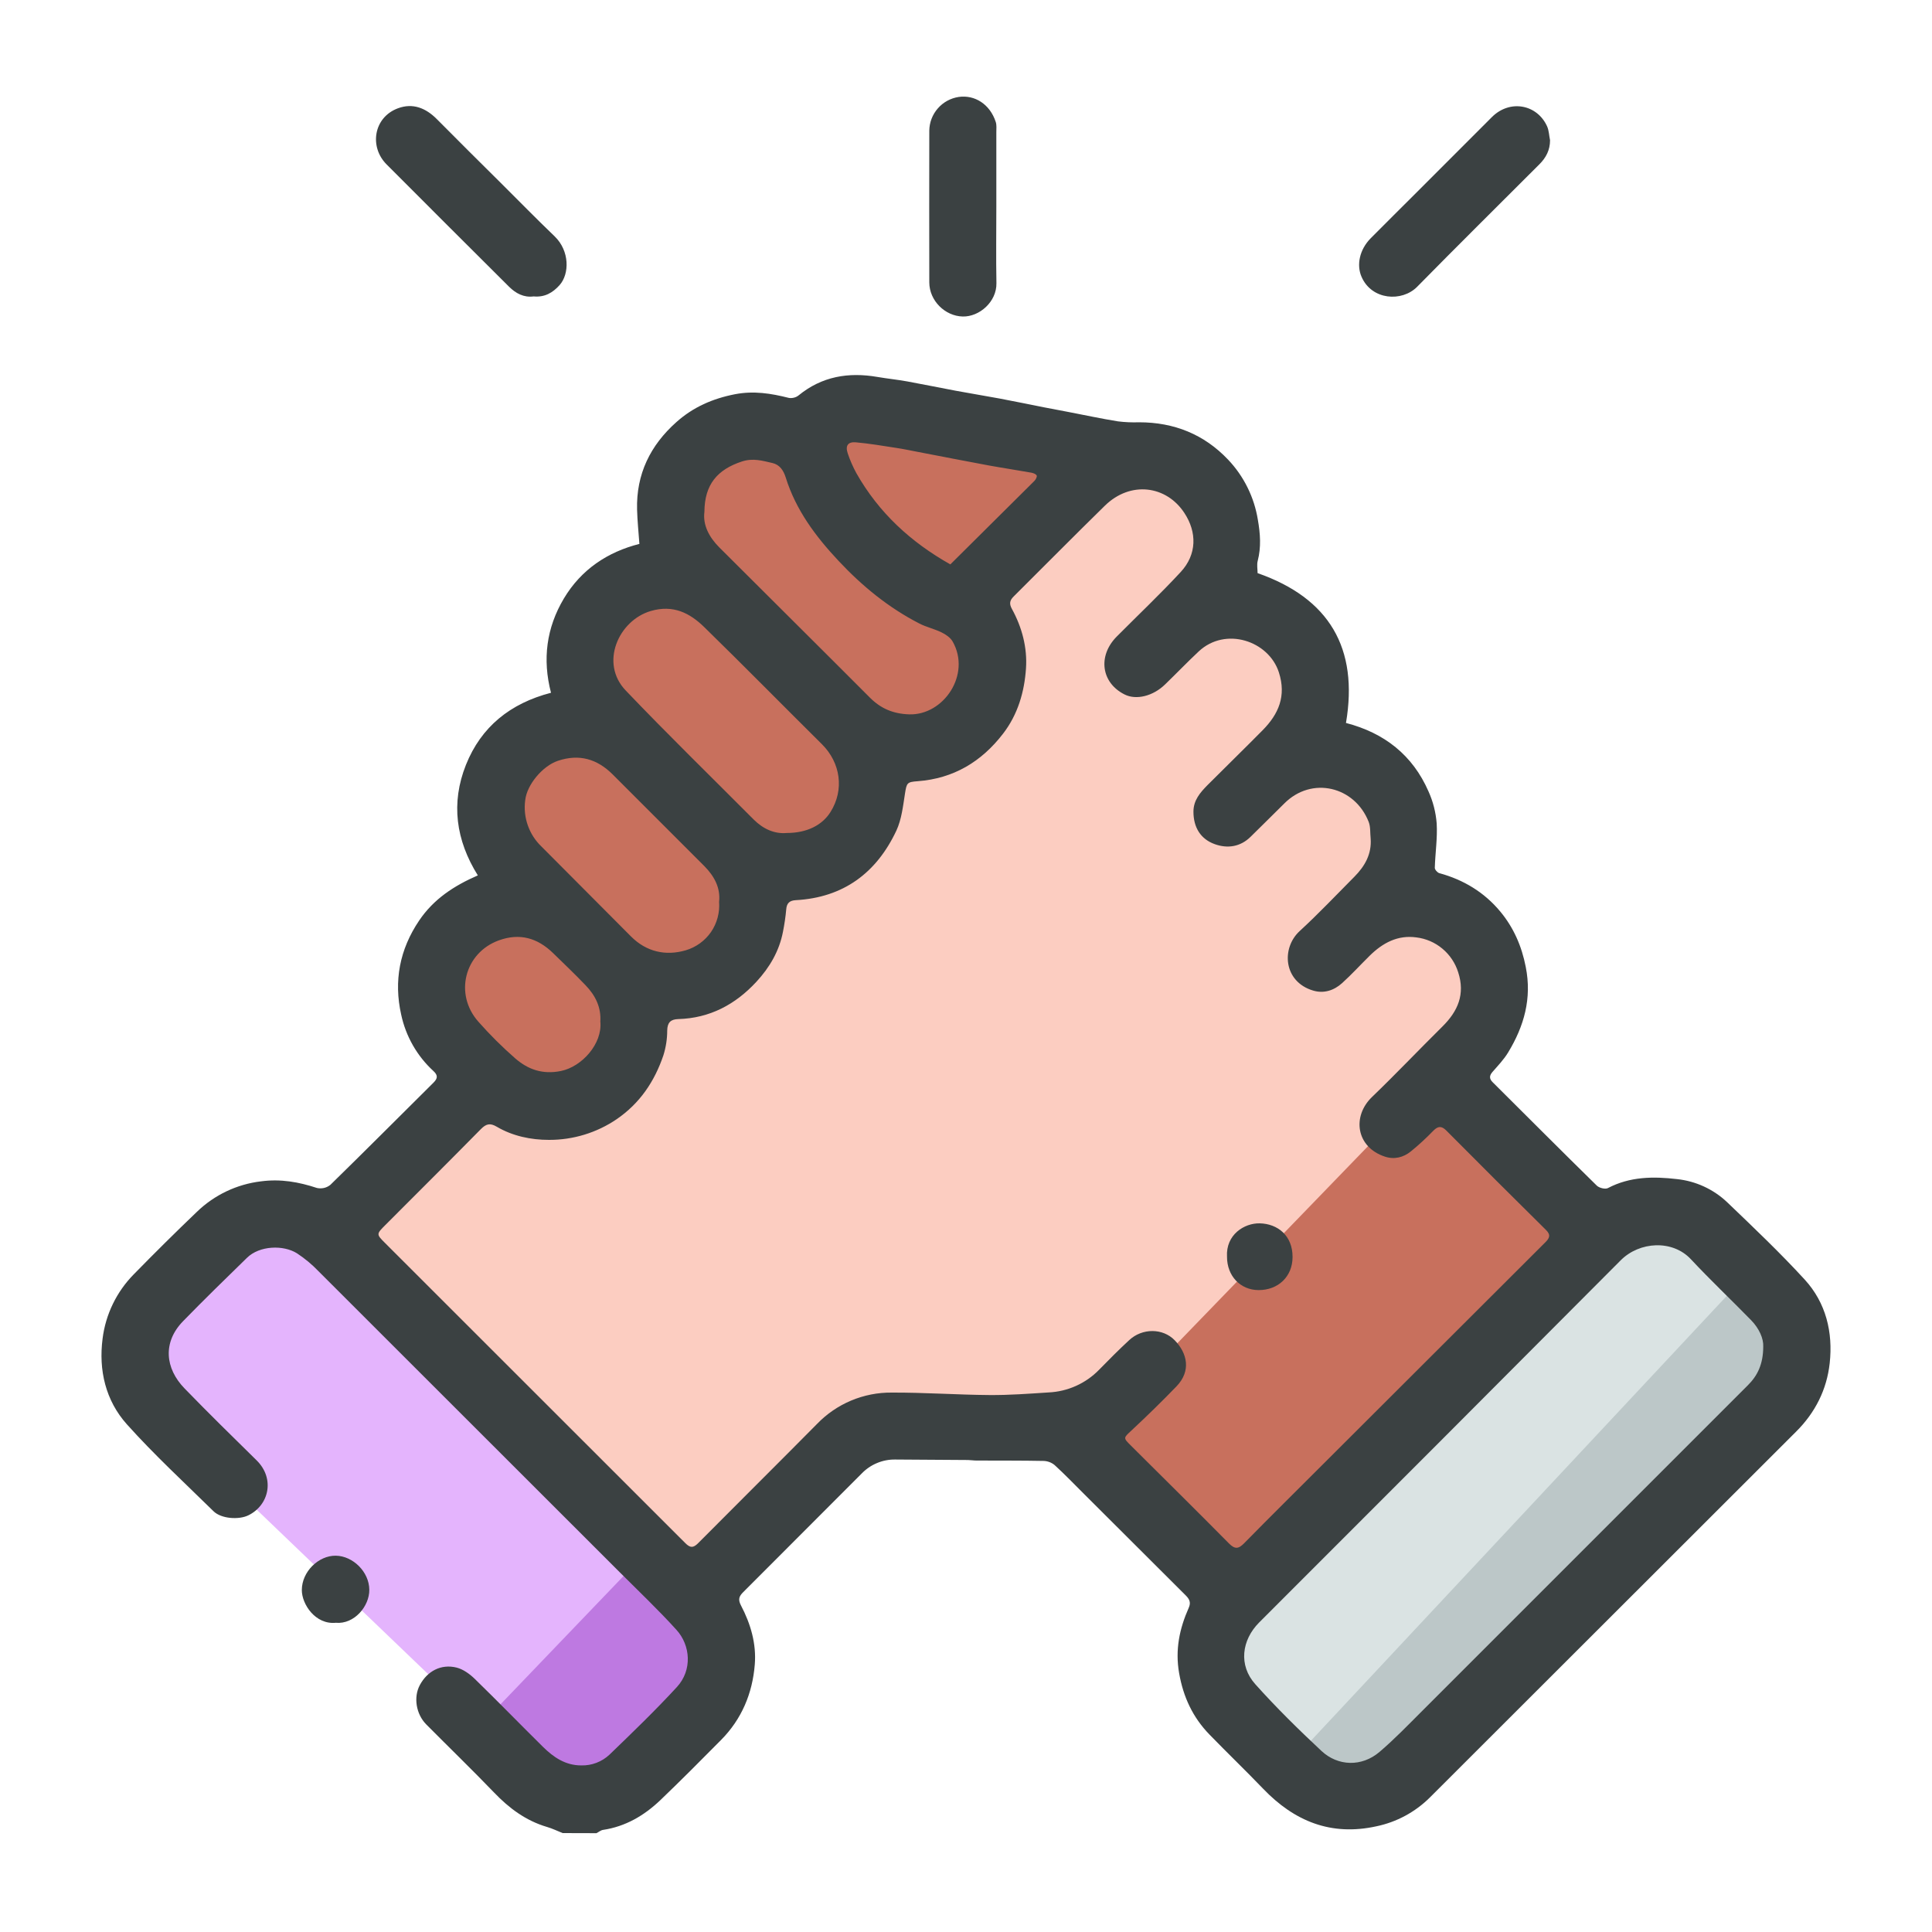 <?xml version="1.0" encoding="UTF-8"?> <svg xmlns="http://www.w3.org/2000/svg" width="40" height="40" viewBox="0 0 40 40" fill="none"><rect x="5.655" y="24.534" width="14.15" height="5.087" rx="1.579" transform="rotate(43.806 5.655 24.534)" fill="#E4B4FD"></rect><path d="M13.479 32.037L14.032 32.568C15.046 33.54 15.079 35.151 14.107 36.164C13.134 37.178 11.524 37.212 10.511 36.239L9.957 35.709L13.479 32.037Z" fill="#BE79E1"></path><rect x="24.52" y="34.526" width="14.15" height="5.087" rx="1.579" transform="rotate(-46.93 24.52 34.526)" fill="#DAE3E3"></rect><rect x="26.674" y="36.54" width="14.15" height="2.137" rx="0.702" transform="rotate(-46.93 26.674 36.54)" fill="#BCC7C8"></rect><path d="M17.07 8.666L22.391 9.484L20.345 12.671V14.718L18.006 15.215L17.567 17.232L15.667 17.934L15.053 20.273H13.065L12.509 22.553L9.937 22.114L8.767 20.273L10.492 18.401V15.829L12.509 14.718V12.671L14.117 11.589L14.614 9.046L17.07 8.666Z" fill="#C8705D"></path><rect x="22.304" y="29.498" width="10.732" height="5.087" rx="1.579" transform="rotate(-46.93 22.304 29.498)" fill="#C8705D"></rect><path d="M29.349 22.67L24.116 28.079L21.631 29.57H17.771L14.234 32.844L7.217 25.506L9.995 22.67L11.603 23.05L13.825 20.565L16.222 18.343L18.444 15.829L20.227 15.098V12.496L23.297 9.309L25.227 11.268L26.133 12.496L26.864 15.098L31.015 19.951L29.349 22.67Z" fill="#FCCDC1"></path><path d="M11.649 37.952C11.541 37.909 11.436 37.857 11.325 37.825C10.888 37.696 10.541 37.438 10.229 37.112C9.769 36.634 9.292 36.173 8.825 35.702C8.614 35.489 8.558 35.14 8.691 34.89C8.846 34.598 9.133 34.445 9.455 34.526C9.591 34.561 9.725 34.658 9.828 34.758C10.305 35.222 10.769 35.7 11.243 36.168C11.461 36.383 11.707 36.551 12.033 36.551C12.249 36.557 12.46 36.477 12.618 36.329C13.092 35.872 13.566 35.415 14.012 34.931C14.341 34.575 14.293 34.061 14.006 33.745C13.631 33.331 13.224 32.945 12.829 32.55C10.752 30.473 8.674 28.396 6.596 26.321C6.461 26.18 6.311 26.055 6.148 25.948C5.867 25.772 5.375 25.786 5.114 26.041C4.669 26.475 4.223 26.909 3.789 27.355C3.367 27.789 3.415 28.328 3.821 28.746C4.31 29.251 4.813 29.743 5.314 30.236C5.696 30.613 5.571 31.166 5.138 31.375C4.941 31.469 4.579 31.445 4.42 31.288C3.816 30.695 3.191 30.118 2.626 29.488C2.186 28.996 2.039 28.368 2.124 27.714C2.187 27.211 2.415 26.743 2.77 26.383C3.198 25.945 3.633 25.514 4.075 25.091C4.437 24.74 4.905 24.517 5.407 24.458C5.812 24.405 6.185 24.471 6.563 24.596C6.611 24.606 6.661 24.606 6.709 24.595C6.757 24.584 6.801 24.562 6.84 24.531C7.556 23.832 8.262 23.122 8.973 22.417C9.063 22.328 9.07 22.263 8.973 22.174C8.635 21.864 8.402 21.456 8.306 21.007C8.15 20.311 8.273 19.657 8.68 19.056C8.98 18.613 9.399 18.339 9.893 18.124C9.439 17.399 9.331 16.627 9.647 15.835C9.961 15.049 10.563 14.562 11.408 14.343C11.227 13.65 11.314 12.996 11.674 12.392C12.034 11.788 12.583 11.427 13.238 11.261C13.22 11.011 13.196 10.781 13.19 10.551C13.17 9.817 13.464 9.219 14.005 8.738C14.351 8.429 14.755 8.252 15.217 8.162C15.605 8.087 15.964 8.145 16.332 8.238C16.367 8.244 16.403 8.242 16.438 8.233C16.472 8.225 16.505 8.209 16.533 8.187C17.016 7.792 17.566 7.701 18.165 7.804C18.37 7.839 18.579 7.86 18.784 7.897C19.12 7.958 19.452 8.027 19.789 8.09C20.09 8.146 20.393 8.195 20.695 8.251C21.007 8.31 21.318 8.374 21.63 8.436C21.789 8.467 21.948 8.496 22.108 8.527C22.454 8.593 22.799 8.668 23.147 8.724C23.292 8.742 23.438 8.748 23.584 8.743C24.306 8.743 24.928 8.991 25.426 9.516C25.753 9.86 25.968 10.296 26.043 10.764C26.093 11.052 26.113 11.327 26.04 11.61C26.018 11.692 26.037 11.783 26.037 11.866C27.52 12.384 28.13 13.418 27.867 14.968C28.663 15.175 29.246 15.633 29.575 16.384C29.67 16.594 29.727 16.819 29.745 17.048C29.763 17.353 29.715 17.661 29.706 17.968C29.706 18.005 29.76 18.067 29.801 18.078C30.303 18.215 30.732 18.475 31.062 18.873C31.337 19.204 31.505 19.587 31.589 20.019C31.719 20.672 31.554 21.247 31.223 21.792C31.134 21.938 31.012 22.065 30.898 22.196C30.832 22.273 30.833 22.336 30.905 22.407C31.622 23.12 32.336 23.837 33.059 24.546C33.108 24.595 33.234 24.627 33.29 24.598C33.746 24.358 34.234 24.355 34.72 24.412C35.108 24.453 35.472 24.62 35.756 24.888C36.304 25.413 36.855 25.936 37.367 26.495C37.805 26.975 37.952 27.583 37.882 28.223C37.822 28.77 37.583 29.245 37.188 29.639C34.659 32.164 32.131 34.689 29.604 37.215C29.3 37.517 28.915 37.725 28.495 37.812C27.556 38.018 26.798 37.707 26.152 37.034C25.788 36.655 25.409 36.291 25.043 35.914C24.696 35.558 24.498 35.135 24.412 34.638C24.328 34.156 24.42 33.719 24.611 33.289C24.662 33.176 24.625 33.107 24.549 33.031C23.843 32.328 23.139 31.625 22.435 30.922C22.236 30.724 22.042 30.522 21.835 30.333C21.771 30.28 21.692 30.25 21.609 30.247C21.145 30.238 20.681 30.241 20.216 30.239C20.158 30.239 20.1 30.229 20.041 30.228C19.538 30.224 19.036 30.221 18.534 30.218C18.404 30.216 18.275 30.241 18.155 30.292C18.035 30.342 17.927 30.417 17.837 30.511C17.022 31.329 16.206 32.145 15.389 32.962C15.301 33.049 15.275 33.114 15.343 33.243C15.542 33.622 15.662 34.034 15.627 34.462C15.579 35.06 15.356 35.593 14.928 36.025C14.514 36.443 14.099 36.861 13.674 37.268C13.34 37.587 12.953 37.816 12.485 37.886C12.438 37.893 12.394 37.931 12.349 37.954L11.649 37.952ZM28.378 17.362C28.365 17.246 28.378 17.121 28.337 17.016C28.049 16.282 27.16 16.063 26.59 16.635C26.36 16.866 26.126 17.092 25.894 17.323C25.68 17.536 25.412 17.571 25.152 17.478C24.858 17.373 24.709 17.132 24.709 16.805C24.709 16.567 24.849 16.409 24.999 16.256C25.379 15.875 25.765 15.5 26.143 15.117C26.472 14.783 26.635 14.411 26.478 13.921C26.267 13.266 25.371 12.968 24.817 13.488C24.58 13.71 24.355 13.945 24.122 14.17C23.872 14.414 23.523 14.499 23.283 14.378C22.799 14.136 22.723 13.58 23.121 13.179C23.563 12.734 24.02 12.302 24.445 11.843C24.783 11.478 24.783 11.018 24.521 10.62C24.147 10.05 23.405 9.952 22.876 10.469C22.242 11.09 21.617 11.722 20.988 12.348C20.908 12.427 20.889 12.496 20.95 12.606C21.16 12.988 21.271 13.409 21.242 13.839C21.209 14.323 21.075 14.79 20.768 15.189C20.32 15.772 19.741 16.118 19.002 16.174C18.781 16.19 18.772 16.206 18.737 16.428C18.696 16.689 18.667 16.964 18.558 17.198C18.146 18.073 17.462 18.583 16.476 18.637C16.348 18.644 16.288 18.697 16.278 18.828C16.264 18.983 16.241 19.137 16.211 19.289C16.134 19.691 15.934 20.03 15.661 20.326C15.225 20.798 14.694 21.081 14.041 21.099C13.885 21.104 13.817 21.17 13.814 21.336C13.814 21.51 13.787 21.683 13.735 21.849C13.552 22.389 13.248 22.843 12.767 23.172C12.354 23.453 11.865 23.602 11.365 23.6C10.995 23.6 10.614 23.522 10.284 23.327C10.143 23.244 10.063 23.27 9.957 23.376C9.302 24.041 8.64 24.7 7.98 25.361C7.79 25.551 7.79 25.553 7.971 25.734C10.044 27.805 12.117 29.877 14.189 31.949C14.292 32.052 14.354 32.05 14.455 31.949C15.273 31.125 16.098 30.308 16.914 29.483C17.114 29.275 17.354 29.11 17.62 28.998C17.887 28.886 18.173 28.829 18.462 28.832C19.138 28.829 19.814 28.878 20.491 28.883C20.897 28.886 21.304 28.855 21.709 28.829C22.105 28.811 22.479 28.643 22.755 28.36C22.959 28.151 23.165 27.944 23.379 27.746C23.648 27.495 24.074 27.494 24.321 27.749C24.581 28.016 24.666 28.382 24.359 28.702C24.059 29.013 23.749 29.315 23.433 29.61C23.258 29.773 23.248 29.765 23.419 29.934C24.093 30.606 24.772 31.274 25.441 31.952C25.568 32.081 25.642 32.071 25.762 31.948C26.306 31.394 26.859 30.848 27.408 30.299C28.936 28.773 30.464 27.248 31.992 25.723C32.075 25.64 32.117 25.572 32.009 25.466C31.318 24.783 30.63 24.097 29.945 23.407C29.844 23.305 29.77 23.313 29.672 23.414C29.527 23.564 29.373 23.706 29.211 23.838C29.056 23.964 28.867 24.011 28.674 23.947C28.08 23.753 27.985 23.117 28.407 22.711C28.902 22.235 29.376 21.735 29.865 21.252C30.184 20.936 30.338 20.584 30.19 20.129C30.13 19.939 30.017 19.769 29.863 19.641C29.71 19.513 29.523 19.432 29.325 19.408C28.938 19.354 28.628 19.522 28.36 19.785C28.167 19.975 27.985 20.175 27.785 20.356C27.618 20.506 27.409 20.575 27.188 20.509C26.571 20.326 26.523 19.63 26.909 19.276C27.296 18.921 27.667 18.528 28.042 18.151C28.258 17.933 28.401 17.683 28.378 17.362ZM36.506 27.884C36.515 27.714 36.422 27.505 36.256 27.334C35.844 26.911 35.413 26.505 35.01 26.073C34.627 25.661 33.943 25.703 33.555 26.093C31.063 28.596 28.568 31.095 26.07 33.591C25.705 33.957 25.64 34.479 25.989 34.869C26.421 35.352 26.886 35.809 27.359 36.251C27.7 36.57 28.195 36.585 28.562 36.271C28.872 36.007 29.155 35.712 29.444 35.424C31.692 33.178 33.939 30.931 36.185 28.683C36.386 28.484 36.504 28.247 36.506 27.884ZM16.289 17.246C16.709 17.246 17.025 17.083 17.195 16.811C17.486 16.347 17.4 15.789 17.018 15.409C16.205 14.603 15.402 13.786 14.583 12.986C14.281 12.69 13.937 12.515 13.474 12.65C12.807 12.845 12.412 13.727 12.954 14.295C13.82 15.202 14.719 16.078 15.604 16.967C15.804 17.167 16.04 17.269 16.289 17.246ZM14.584 10.597C14.549 10.869 14.68 11.12 14.892 11.333C15.931 12.371 16.974 13.404 18.011 14.444C18.239 14.673 18.497 14.779 18.824 14.79C19.539 14.812 20.11 13.963 19.724 13.283C19.678 13.201 19.582 13.136 19.494 13.093C19.346 13.02 19.178 12.984 19.032 12.908C18.396 12.581 17.851 12.135 17.364 11.615C16.889 11.109 16.478 10.561 16.268 9.887C16.223 9.743 16.145 9.621 15.991 9.586C15.785 9.539 15.592 9.48 15.362 9.554C14.852 9.721 14.587 10.031 14.584 10.597ZM14.888 18.671C14.92 18.383 14.789 18.14 14.582 17.931C13.949 17.297 13.317 16.664 12.684 16.033C12.364 15.714 11.992 15.603 11.55 15.752C11.236 15.857 10.909 16.244 10.874 16.567C10.85 16.743 10.869 16.922 10.928 17.089C10.987 17.256 11.084 17.407 11.213 17.529C11.829 18.148 12.446 18.767 13.062 19.386C13.382 19.708 13.782 19.796 14.197 19.675C14.41 19.612 14.595 19.478 14.721 19.296C14.846 19.113 14.905 18.892 14.888 18.671ZM12.429 21.156C12.45 20.852 12.324 20.605 12.12 20.395C11.903 20.168 11.675 19.951 11.45 19.732C11.128 19.419 10.759 19.312 10.326 19.47C9.62 19.727 9.397 20.58 9.904 21.153C10.143 21.424 10.399 21.678 10.67 21.915C10.935 22.144 11.235 22.25 11.613 22.174C12.049 22.085 12.472 21.61 12.43 21.156H12.429ZM19.676 11.685C20.267 11.098 20.844 10.527 21.418 9.955C21.445 9.927 21.476 9.867 21.463 9.844C21.446 9.813 21.393 9.794 21.351 9.786C21.055 9.733 20.759 9.689 20.463 9.635C19.976 9.545 19.49 9.449 19.003 9.356C18.855 9.328 18.708 9.296 18.561 9.274C18.279 9.231 18.002 9.183 17.721 9.158C17.555 9.143 17.497 9.228 17.552 9.388C17.599 9.529 17.659 9.665 17.73 9.796C18.193 10.614 18.858 11.226 19.676 11.685Z" fill="#3B4142"></path><path d="M11.048 6.137C10.845 6.164 10.678 6.074 10.538 5.935C9.692 5.093 8.847 4.249 8.004 3.404C7.641 3.041 7.734 2.429 8.239 2.242C8.548 2.127 8.816 2.237 9.043 2.465C9.485 2.91 9.928 3.352 10.373 3.792C10.742 4.16 11.107 4.532 11.483 4.893C11.796 5.195 11.791 5.669 11.588 5.9C11.442 6.064 11.275 6.158 11.048 6.137Z" fill="#3B4142"></path><path d="M32.092 2.903C32.092 3.106 32.01 3.263 31.872 3.401C31.029 4.245 30.179 5.084 29.343 5.935C29.027 6.258 28.397 6.216 28.188 5.728C28.084 5.487 28.145 5.171 28.377 4.935C28.694 4.614 29.013 4.3 29.331 3.982C29.849 3.464 30.367 2.946 30.885 2.427C31.261 2.049 31.828 2.162 32.032 2.618C32.07 2.705 32.072 2.808 32.092 2.903Z" fill="#3B4142"></path><path d="M20.628 4.281C20.628 4.808 20.62 5.335 20.63 5.863C20.637 6.246 20.279 6.561 19.932 6.553C19.565 6.544 19.241 6.225 19.24 5.847C19.238 4.8 19.238 3.752 19.24 2.705C19.242 2.535 19.305 2.371 19.417 2.244C19.528 2.116 19.682 2.032 19.85 2.007C20.181 1.96 20.495 2.156 20.616 2.525C20.637 2.589 20.628 2.666 20.628 2.736C20.628 3.252 20.628 3.767 20.628 4.283L20.628 4.281Z" fill="#3B4142"></path><path d="M6.952 33.598C6.53 33.639 6.249 33.215 6.249 32.921C6.249 32.538 6.597 32.204 6.952 32.209C7.307 32.214 7.644 32.544 7.646 32.914C7.65 33.254 7.335 33.633 6.952 33.598Z" fill="#3B4142"></path><path d="M25.404 26.02C25.377 25.563 25.762 25.321 26.081 25.328C26.452 25.336 26.763 25.582 26.761 26.025C26.761 26.431 26.462 26.712 26.056 26.71C25.679 26.708 25.403 26.416 25.404 26.02Z" fill="#3B4142"></path></svg> 
